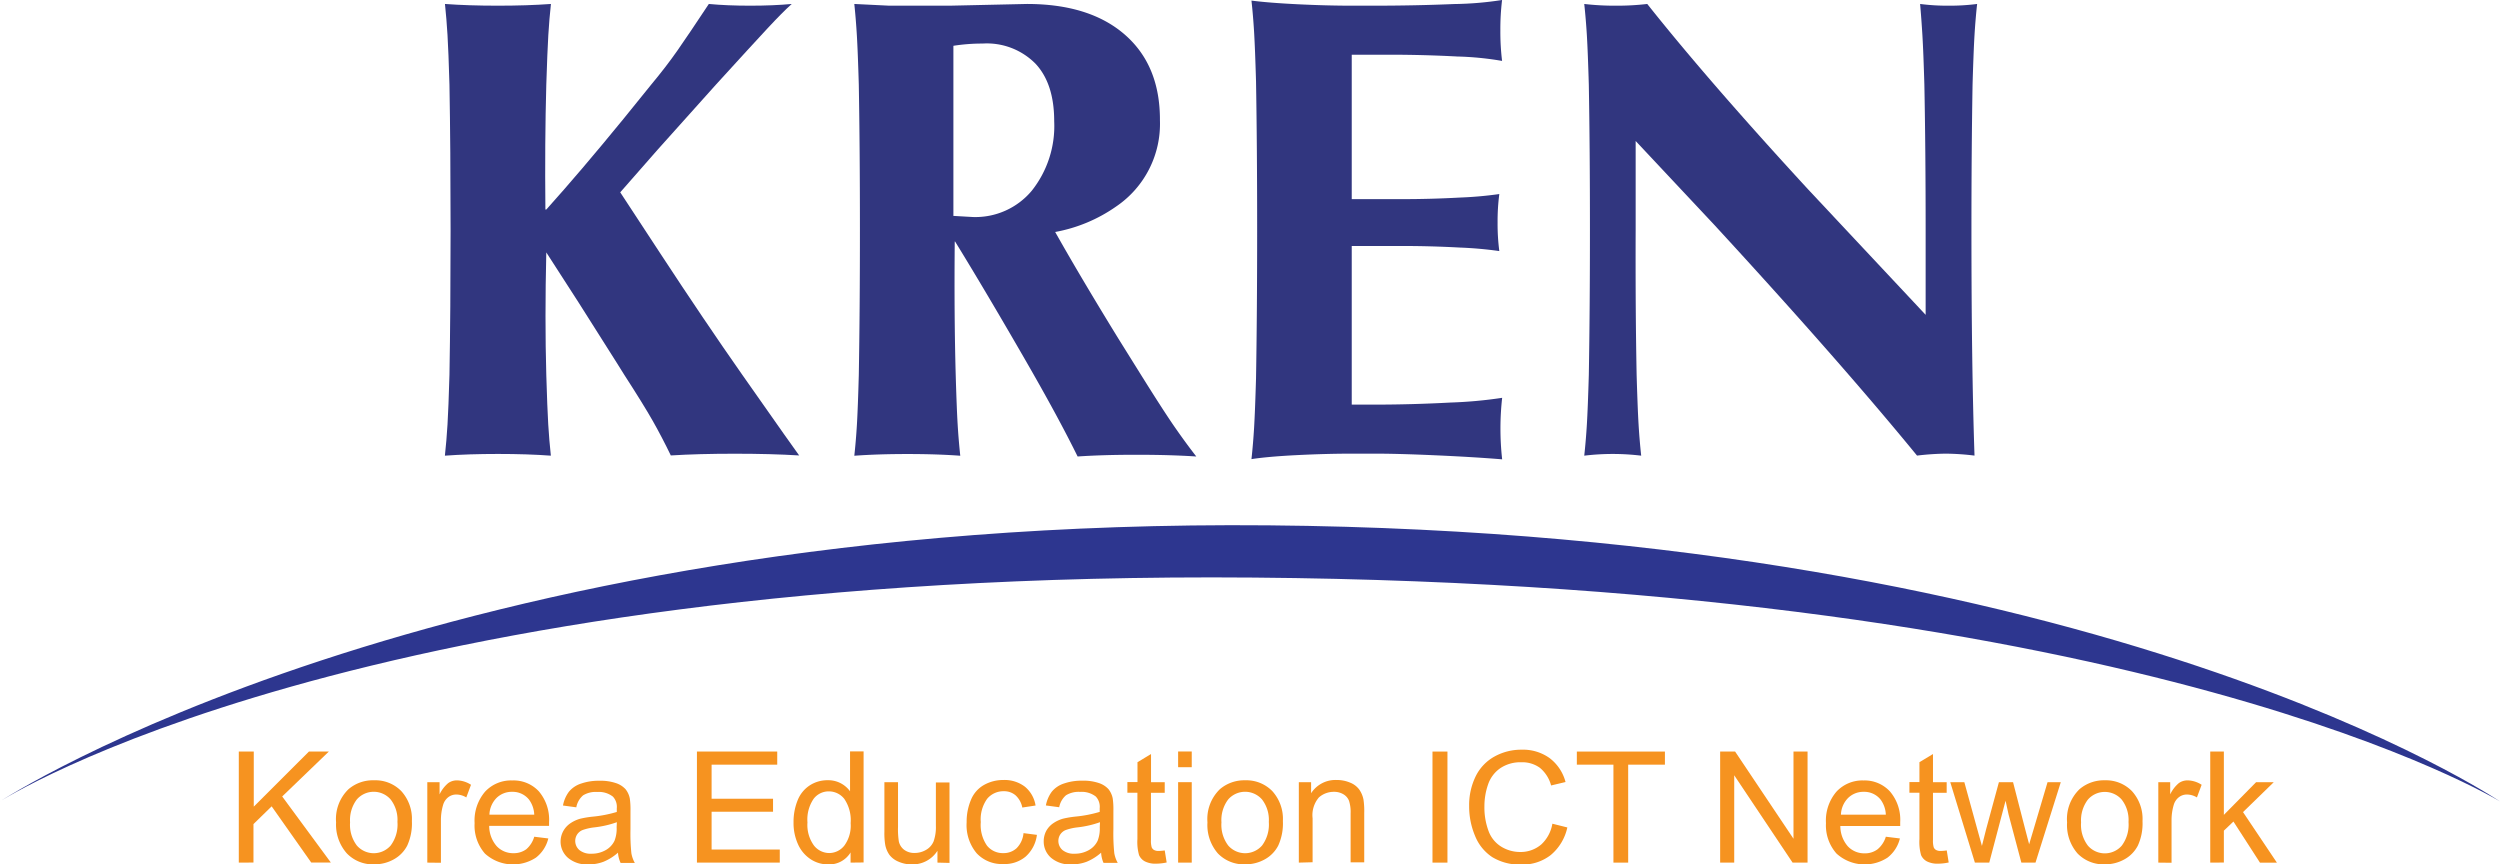 <svg xmlns="http://www.w3.org/2000/svg" viewBox="0 0 334.07 115.52"><defs><style>.cls-1{fill:#31367f;}.cls-2{fill:#2d368f;}.cls-3{fill:#f69320;}</style></defs><title>Asset 1</title><g id="Layer_2" data-name="Layer 2"><g id="Layer_1-2" data-name="Layer 1"><path class="cls-1" d="M73,50.09q.13,4.46.26,6.62t.35,4.18q-3.12-.23-7.06-.23t-7.1.23q.22-2,.35-4.18t.26-6.62q.15-8.69.15-19.36,0-10.84-.15-19.41-.13-4.45-.26-6.62T59.46.53q3.12.23,7.06.23t7.1-.23q-.22,2-.35,4.18T73,11.33Q72.79,19,72.88,28H73q4.5-5,10.32-12.12L87,11.33q2-2.4,3.51-4.56T94.72.53q2.44.23,5.52.23T105.8.53q-1.2,1.07-3.21,3.23t-6.93,7.56L87.88,20l-5,5.7,5.39,8.22q5.9,9,10.91,16.15,7.36,10.49,7.61,10.79-3.76-.23-8.6-.23t-8.55.23q-1.2-2.48-2.42-4.63T83.43,50.1l-1.07-1.71Q77,39.86,73,33.73h0Q72.79,42.6,73,50.09Z"/><path class="cls-1" d="M114.76,50.1q.15-8.69.15-19.36,0-10.84-.15-19.41-.13-4.45-.26-6.62T114.16.53l4.67.23h8.09L137.22.53q8.39,0,13.1,4.11T155,16.08a13.34,13.34,0,0,1-5.86,11.52A20.62,20.62,0,0,1,141,31q3.38,6,8.43,14.22l3.12,5q3,4.8,4.49,6.94T159.86,61q-3.51-.23-8-.23T144,61q-2.61-5.31-7.05-13-5.26-9.12-9.32-15.72h-.05q-.09,9.9.13,17.82.13,4.46.26,6.62t.35,4.18q-3.12-.23-7.06-.23t-7.1.23q.22-2,.35-4.2T114.76,50.1ZM127.4,28.85,130,29a9.81,9.81,0,0,0,7.87-3.51,13.9,13.9,0,0,0,3-9.3q0-5-2.49-7.67a9.14,9.14,0,0,0-7.08-2.7,24.85,24.85,0,0,0-3.9.3Z"/><path class="cls-1" d="M167.23,61.35q.22-2,.35-4.17t.26-6.62q.15-8.82.15-19.87t-.15-19.82q-.13-4.45-.26-6.62T167.23.08q2.32.3,6.19.49t7.23.19h2.83q5.64,0,10.82-.22A44.94,44.94,0,0,0,200.72,0a32.26,32.26,0,0,0-.23,4.07,32.24,32.24,0,0,0,.23,4.07,41,41,0,0,0-6-.59q-4.51-.24-9.13-.24H184.2l-3.57,0V26.61l6.79,0q3.76,0,7.64-.21a51.16,51.16,0,0,0,5.29-.47,28.32,28.32,0,0,0-.23,3.81,28.29,28.29,0,0,0,.23,3.81,51.15,51.15,0,0,0-5.29-.47q-3.87-.21-7.64-.21l-6.79,0V54.07l.48,0h2.38q5.17,0,10.35-.28a58.52,58.52,0,0,0,6.89-.63,37.11,37.11,0,0,0,0,8.22q-3.76-.31-8.94-.54t-8.3-.22h-2.83q-3.35,0-7.23.19T167.23,61.35Z"/><path class="cls-1" d="M218.7,50.1q.13,4.45.26,6.62t.35,4.17a31.83,31.83,0,0,0-7.61,0q.22-2,.35-4.17t.26-6.61q.15-8.73.15-19.52t-.15-19.26q-.13-4.45-.26-6.61T211.7.53a35.28,35.28,0,0,0,4.23.23,34.24,34.24,0,0,0,4.19-.23q8.18,10.31,21.49,24.77l15.71,16.77,0-11.26q0-10.79-.17-19.48-.13-4.41-.26-6.57T256.58.53a28.28,28.28,0,0,0,3.81.23,28.33,28.33,0,0,0,3.81-.23q-.22,2-.35,4.17t-.26,6.61q-.15,8.69-.15,19.52,0,18,.41,30.05a33.9,33.9,0,0,0-3.82-.26,35,35,0,0,0-3.86.26q-10.4-12.7-27.1-30.84L218.57,18.84l0,11.77Q218.53,41.41,218.7,50.1Z"/><path class="cls-2" d="M167.53,77.18c119.67,1,166.54,29.92,166.54,29.92s-52.85-35.9-164.54-36.9S0,107.09,0,107.09,47.87,76.18,167.53,77.18Z"/><path class="cls-3" d="M31.91,115.27V100.43h2v7.36l7.37-7.36h2.66l-6.23,6,6.5,8.83H41.59l-5.29-7.51-2.43,2.37v5.14Z"/><path class="cls-3" d="M44.91,109.89a5.54,5.54,0,0,1,1.66-4.43A5,5,0,0,1,50,104.27a4.82,4.82,0,0,1,3.63,1.45,5.53,5.53,0,0,1,1.41,4,7.11,7.11,0,0,1-.62,3.27,4.41,4.41,0,0,1-1.81,1.85,5.28,5.28,0,0,1-2.6.66,4.83,4.83,0,0,1-3.65-1.45A5.78,5.78,0,0,1,44.91,109.89Zm1.87,0a4.58,4.58,0,0,0,.9,3.09,3,3,0,0,0,4.53,0,4.69,4.69,0,0,0,.9-3.15,4.45,4.45,0,0,0-.91-3,3,3,0,0,0-4.52,0A4.56,4.56,0,0,0,46.78,109.89Z"/><path class="cls-3" d="M57.1,115.27V104.52h1.64v1.63a4.46,4.46,0,0,1,1.16-1.51,2,2,0,0,1,1.17-.36,3.56,3.56,0,0,1,1.87.59l-.63,1.69a2.6,2.6,0,0,0-1.34-.39,1.74,1.74,0,0,0-1.07.36,2,2,0,0,0-.68,1,7.09,7.09,0,0,0-.3,2.13v5.63Z"/><path class="cls-3" d="M71.39,111.81l1.88.23a4.6,4.6,0,0,1-1.65,2.56,5.59,5.59,0,0,1-6.82-.54A5.68,5.68,0,0,1,63.42,110a5.94,5.94,0,0,1,1.4-4.21,4.73,4.73,0,0,1,3.63-1.5A4.6,4.6,0,0,1,72,105.74a5.83,5.83,0,0,1,1.37,4.13q0,.16,0,.49h-8a4.13,4.13,0,0,0,1,2.71,3,3,0,0,0,2.25.94,2.79,2.79,0,0,0,1.71-.53A3.49,3.49,0,0,0,71.39,111.81Zm-6-2.95h6a3.64,3.64,0,0,0-.69-2,2.79,2.79,0,0,0-2.26-1.05,2.89,2.89,0,0,0-2.11.84A3.33,3.33,0,0,0,65.4,108.86Z"/><path class="cls-3" d="M82.58,113.94a6.77,6.77,0,0,1-1.95,1.22,5.64,5.64,0,0,1-2,.35,3.91,3.91,0,0,1-2.72-.87,2.86,2.86,0,0,1-1-2.21A2.94,2.94,0,0,1,75.3,111a3,3,0,0,1,.94-1,4.42,4.42,0,0,1,1.31-.6,13.08,13.08,0,0,1,1.62-.27,16.71,16.71,0,0,0,3.25-.63c0-.25,0-.41,0-.48a2,2,0,0,0-.52-1.57,3.05,3.05,0,0,0-2.08-.62,3.22,3.22,0,0,0-1.9.45,2.76,2.76,0,0,0-.91,1.6l-1.78-.24a4.42,4.42,0,0,1,.8-1.85,3.5,3.5,0,0,1,1.61-1.08,7.17,7.17,0,0,1,2.44-.38,6.46,6.46,0,0,1,2.24.32,3,3,0,0,1,1.27.81,2.87,2.87,0,0,1,.57,1.24,10.23,10.23,0,0,1,.09,1.68v2.43a25.75,25.75,0,0,0,.12,3.21,4.06,4.06,0,0,0,.46,1.29h-1.9A3.86,3.86,0,0,1,82.58,113.94Zm-.15-4.07a13.36,13.36,0,0,1-3,.69,6.92,6.92,0,0,0-1.59.36,1.58,1.58,0,0,0-.72.59,1.61,1.61,0,0,0,.3,2.08,2.38,2.38,0,0,0,1.61.49,3.76,3.76,0,0,0,1.87-.46,2.84,2.84,0,0,0,1.21-1.26,4.4,4.4,0,0,0,.29-1.82Z"/><path class="cls-3" d="M93.13,115.27V100.43h10.73v1.75H95.09v4.55h8.21v1.74H95.09v5.05h9.11v1.75Z"/><path class="cls-3" d="M113.66,115.27v-1.36a3.34,3.34,0,0,1-3,1.6,4.22,4.22,0,0,1-2.36-.71,4.66,4.66,0,0,1-1.67-2,6.84,6.84,0,0,1-.59-2.92,7.64,7.64,0,0,1,.54-2.92,4.23,4.23,0,0,1,1.61-2,4.3,4.3,0,0,1,2.4-.7,3.58,3.58,0,0,1,3,1.48v-5.33h1.81v14.84Zm-5.76-5.37a4.67,4.67,0,0,0,.87,3.09,2.62,2.62,0,0,0,2.06,1,2.58,2.58,0,0,0,2-1,4.5,4.5,0,0,0,.84-3,5.06,5.06,0,0,0-.85-3.24,2.62,2.62,0,0,0-2.1-1,2.52,2.52,0,0,0-2,1A4.9,4.9,0,0,0,107.9,109.9Z"/><path class="cls-3" d="M125.27,115.27v-1.58a3.94,3.94,0,0,1-3.41,1.82,4.35,4.35,0,0,1-1.78-.36,2.93,2.93,0,0,1-1.23-.92,3.43,3.43,0,0,1-.56-1.35,9.22,9.22,0,0,1-.11-1.7v-6.66H120v6a10.61,10.61,0,0,0,.11,1.92,1.91,1.91,0,0,0,.73,1.13,2.26,2.26,0,0,0,1.38.41,3,3,0,0,0,1.54-.42,2.33,2.33,0,0,0,1-1.14,5.75,5.75,0,0,0,.3-2.1v-5.76h1.82v10.75Z"/><path class="cls-3" d="M136.77,111.33l1.79.23a4.65,4.65,0,0,1-1.5,2.9,4.38,4.38,0,0,1-3,1,4.61,4.61,0,0,1-3.55-1.44,5.85,5.85,0,0,1-1.34-4.14,7.48,7.48,0,0,1,.58-3,4,4,0,0,1,1.76-2,5.21,5.21,0,0,1,2.57-.65,4.47,4.47,0,0,1,2.87.89,4.07,4.07,0,0,1,1.43,2.52l-1.77.27a3,3,0,0,0-.9-1.63,2.32,2.32,0,0,0-1.55-.55,2.83,2.83,0,0,0-2.24,1,4.69,4.69,0,0,0-.86,3.12,4.84,4.84,0,0,0,.83,3.15,2.7,2.7,0,0,0,2.17,1,2.55,2.55,0,0,0,1.79-.66A3.27,3.27,0,0,0,136.77,111.33Z"/><path class="cls-3" d="M147.14,113.94a6.77,6.77,0,0,1-1.95,1.22,5.64,5.64,0,0,1-2,.35,3.91,3.91,0,0,1-2.72-.87,2.86,2.86,0,0,1-1-2.21,2.94,2.94,0,0,1,.36-1.44,3,3,0,0,1,.94-1,4.42,4.42,0,0,1,1.31-.6,13.08,13.08,0,0,1,1.62-.27,16.71,16.71,0,0,0,3.25-.63c0-.25,0-.41,0-.48a2,2,0,0,0-.52-1.57,3.05,3.05,0,0,0-2.08-.62,3.22,3.22,0,0,0-1.9.45,2.76,2.76,0,0,0-.91,1.6l-1.78-.24a4.42,4.42,0,0,1,.8-1.85,3.5,3.5,0,0,1,1.61-1.08,7.17,7.17,0,0,1,2.44-.38,6.46,6.46,0,0,1,2.24.32,3,3,0,0,1,1.27.81,2.87,2.87,0,0,1,.57,1.24,10.23,10.23,0,0,1,.09,1.68v2.43a25.75,25.75,0,0,0,.12,3.21,4.06,4.06,0,0,0,.46,1.29h-1.9A3.86,3.86,0,0,1,147.14,113.94Zm-.15-4.07a13.36,13.36,0,0,1-3,.69,6.92,6.92,0,0,0-1.59.36,1.58,1.58,0,0,0-.72.59,1.61,1.61,0,0,0,.3,2.08,2.38,2.38,0,0,0,1.61.49,3.76,3.76,0,0,0,1.87-.46,2.84,2.84,0,0,0,1.21-1.26,4.4,4.4,0,0,0,.29-1.82Z"/><path class="cls-3" d="M155.64,113.64l.26,1.61a6.74,6.74,0,0,1-1.38.16,3.12,3.12,0,0,1-1.54-.31,1.76,1.76,0,0,1-.77-.83,6.51,6.51,0,0,1-.22-2.15v-6.19h-1.34v-1.42H152v-2.66l1.81-1.09v3.76h1.83v1.42H153.8v6.29a3.17,3.17,0,0,0,.1,1,.76.76,0,0,0,.31.35,1.21,1.21,0,0,0,.62.13A6,6,0,0,0,155.64,113.64Z"/><path class="cls-3" d="M157.43,102.52v-2.1h1.82v2.1Zm0,12.75V104.52h1.82v10.75Z"/><path class="cls-3" d="M161.35,109.89a5.54,5.54,0,0,1,1.66-4.43,5,5,0,0,1,3.38-1.19,4.83,4.83,0,0,1,3.63,1.45,5.53,5.53,0,0,1,1.41,4,7.12,7.12,0,0,1-.62,3.27,4.41,4.41,0,0,1-1.81,1.85,5.28,5.28,0,0,1-2.6.66,4.83,4.83,0,0,1-3.65-1.45A5.78,5.78,0,0,1,161.35,109.89Zm1.87,0a4.58,4.58,0,0,0,.9,3.09,3,3,0,0,0,4.53,0,4.69,4.69,0,0,0,.9-3.15,4.45,4.45,0,0,0-.91-3,3,3,0,0,0-4.52,0A4.56,4.56,0,0,0,163.22,109.89Z"/><path class="cls-3" d="M173.56,115.27V104.52h1.64V106a3.86,3.86,0,0,1,3.42-1.77,4.49,4.49,0,0,1,1.79.35,2.8,2.8,0,0,1,1.22.92,3.52,3.52,0,0,1,.57,1.35,10.5,10.5,0,0,1,.1,1.77v6.61h-1.82v-6.54a4.91,4.91,0,0,0-.21-1.67,1.75,1.75,0,0,0-.75-.88,2.39,2.39,0,0,0-1.27-.33,3,3,0,0,0-2,.74,3.65,3.65,0,0,0-.85,2.8v5.87Z"/><path class="cls-3" d="M191.42,115.27V100.43h2v14.84Z"/><path class="cls-3" d="M207.44,110.07l2,.5a6.61,6.61,0,0,1-2.22,3.69,6.12,6.12,0,0,1-3.92,1.27,7.06,7.06,0,0,1-3.9-1,6.11,6.11,0,0,1-2.29-2.83,10.09,10.09,0,0,1-.79-4,8.74,8.74,0,0,1,.89-4,6.07,6.07,0,0,1,2.52-2.62,7.36,7.36,0,0,1,3.6-.9,6.09,6.09,0,0,1,3.75,1.13,5.89,5.89,0,0,1,2.12,3.19l-1.93.46a4.59,4.59,0,0,0-1.5-2.36,4,4,0,0,0-2.47-.74,4.8,4.8,0,0,0-2.86.82,4.33,4.33,0,0,0-1.61,2.2,8.85,8.85,0,0,0-.47,2.85,9,9,0,0,0,.55,3.31,4.1,4.1,0,0,0,1.72,2.11,4.82,4.82,0,0,0,2.52.7,4.23,4.23,0,0,0,2.8-1A4.87,4.87,0,0,0,207.44,110.07Z"/><path class="cls-3" d="M215.6,115.27V102.18h-4.89v-1.75h11.77v1.75h-4.91v13.09Z"/><path class="cls-3" d="M229.86,115.27V100.43h2l7.8,11.65V100.43h1.88v14.84h-2l-7.8-11.67v11.67Z"/><path class="cls-3" d="M252,111.81l1.88.23a4.6,4.6,0,0,1-1.65,2.56,5.59,5.59,0,0,1-6.82-.54A5.68,5.68,0,0,1,244,110a5.94,5.94,0,0,1,1.4-4.21,4.73,4.73,0,0,1,3.63-1.5,4.6,4.6,0,0,1,3.52,1.47,5.83,5.83,0,0,1,1.37,4.13c0,.11,0,.27,0,.49h-8a4.13,4.13,0,0,0,1,2.71,3,3,0,0,0,2.25.94,2.79,2.79,0,0,0,1.71-.53A3.49,3.49,0,0,0,252,111.81Zm-6-2.95h6a3.64,3.64,0,0,0-.69-2,2.79,2.79,0,0,0-2.26-1.05,2.9,2.9,0,0,0-2.11.84A3.33,3.33,0,0,0,246,108.86Z"/><path class="cls-3" d="M260.14,113.64l.26,1.61a6.74,6.74,0,0,1-1.38.16,3.12,3.12,0,0,1-1.54-.31,1.76,1.76,0,0,1-.77-.83,6.53,6.53,0,0,1-.22-2.15v-6.19h-1.34v-1.42h1.34v-2.66l1.81-1.09v3.76h1.83v1.42H258.3v6.29a3.16,3.16,0,0,0,.1,1,.76.76,0,0,0,.31.35,1.21,1.21,0,0,0,.62.13A6,6,0,0,0,260.14,113.64Z"/><path class="cls-3" d="M263.9,115.27l-3.29-10.75h1.88l1.71,6.21.64,2.31.56-2.22,1.71-6.3H269l1.61,6.24.54,2.06.62-2.08,1.84-6.22h1.77L272,115.27h-1.89l-1.71-6.44L268,107l-2.18,8.27Z"/><path class="cls-3" d="M276.22,109.89a5.54,5.54,0,0,1,1.66-4.43,5,5,0,0,1,3.38-1.19,4.83,4.83,0,0,1,3.63,1.45,5.53,5.53,0,0,1,1.41,4,7.11,7.11,0,0,1-.62,3.27,4.41,4.41,0,0,1-1.81,1.85,5.28,5.28,0,0,1-2.6.66,4.83,4.83,0,0,1-3.65-1.45A5.78,5.78,0,0,1,276.22,109.89Zm1.87,0A4.58,4.58,0,0,0,279,113a3,3,0,0,0,4.53,0,4.69,4.69,0,0,0,.9-3.15,4.45,4.45,0,0,0-.91-3,3,3,0,0,0-4.52,0A4.56,4.56,0,0,0,278.09,109.89Z"/><path class="cls-3" d="M288.41,115.27V104.52H290v1.63a4.46,4.46,0,0,1,1.16-1.51,2,2,0,0,1,1.17-.36,3.55,3.55,0,0,1,1.87.59l-.63,1.69a2.6,2.6,0,0,0-1.34-.39,1.74,1.74,0,0,0-1.07.36,2,2,0,0,0-.68,1,7.09,7.09,0,0,0-.3,2.13v5.63Z"/><path class="cls-3" d="M295.35,115.27V100.43h1.82v8.46l4.31-4.37h2.36l-4.11,4,4.53,6.76H302l-3.55-5.5L297.17,111v4.26Z"/></g></g></svg>